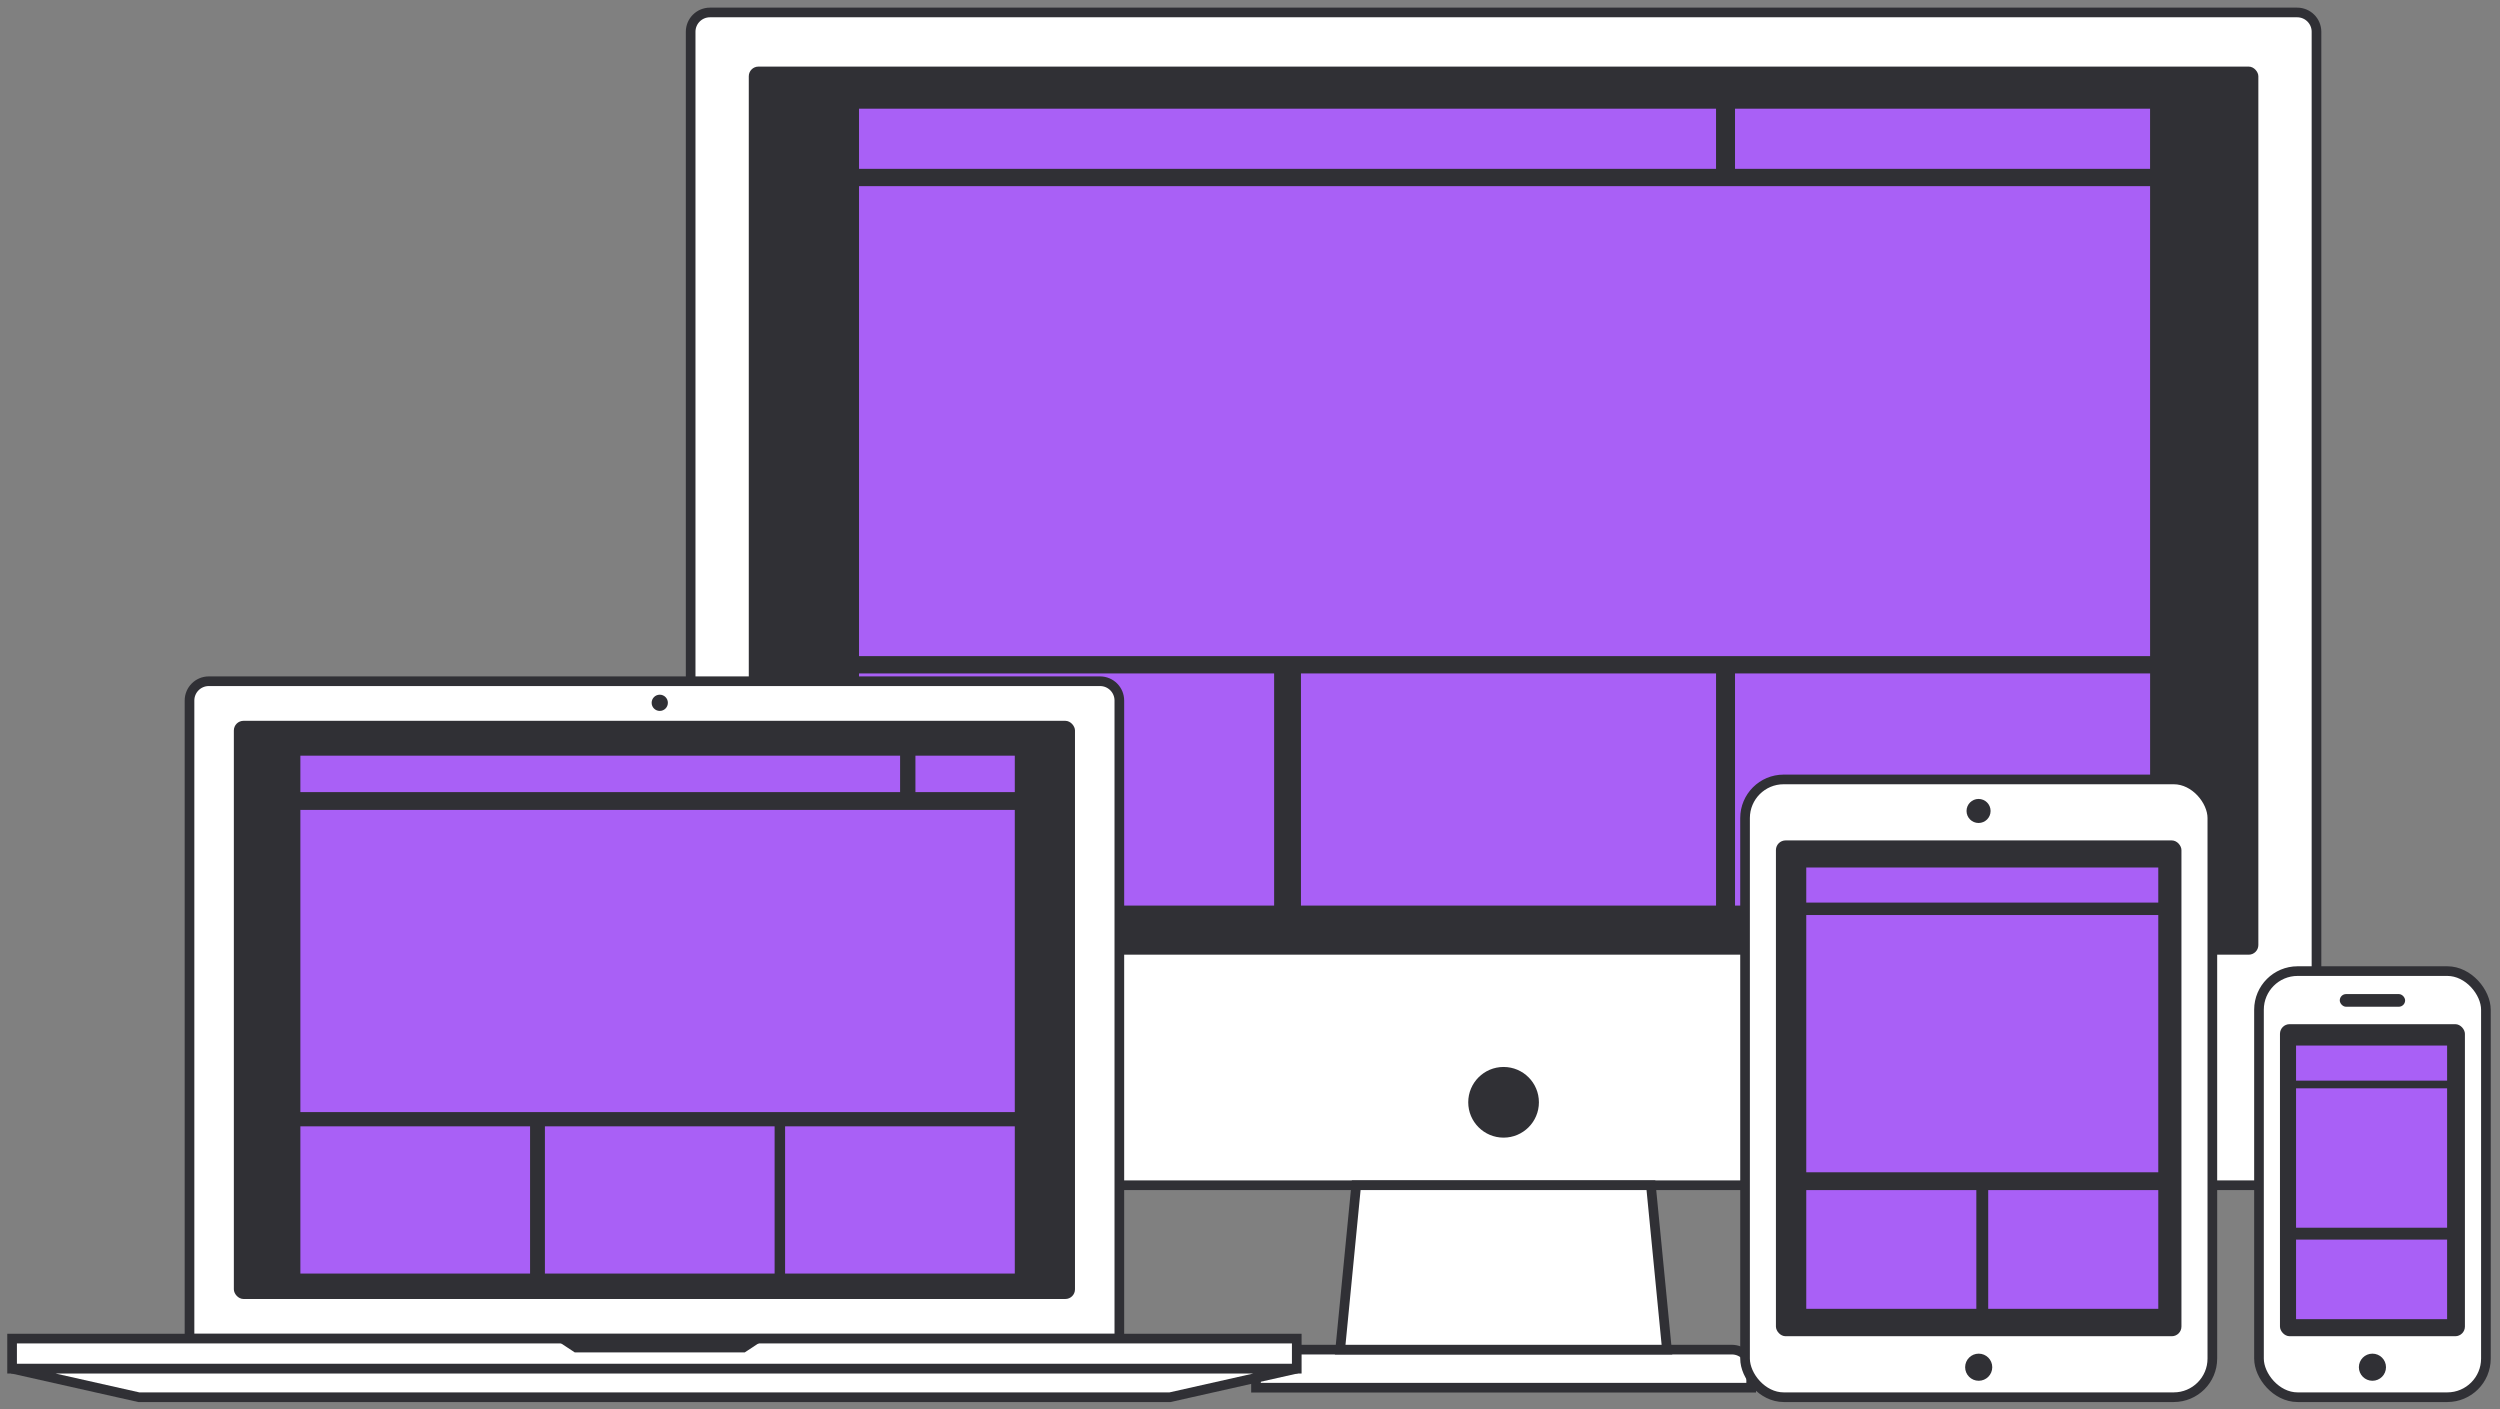 <?xml version="1.0" encoding="UTF-8"?> <svg xmlns="http://www.w3.org/2000/svg" width="259" height="146" viewBox="0 0 259 146" fill="none"><rect x="0" y="0" width="259" height="146" fill="#808080" stroke="none"/><path d="M71.551 3.291C71.551 2.186 72.446 1.291 73.551 1.291H237.988C239.093 1.291 239.988 2.186 239.988 3.291V122.79H71.551V3.291Z" fill="white" stroke="#303035"></path><path d="M130.121 141.821C130.121 140.717 131.017 139.821 132.121 139.821H179.421C180.525 139.821 181.421 140.717 181.421 141.821V143.767H130.121V141.821Z" fill="white" stroke="#303035"></path><path d="M138.842 139.821H172.695L171.034 122.791H140.503L138.842 139.821Z" fill="white" stroke="#303035"></path><rect x="77.574" y="6.899" width="156.391" height="92.007" rx="1" fill="#303035"></rect><circle cx="155.77" cy="114.198" r="3.661" fill="#303035"></circle><rect x="88.996" y="11.261" width="88.785" height="6.231" fill="#A960F6"></rect><rect x="179.748" y="11.261" width="42.999" height="6.231" fill="#A960F6"></rect><rect x="88.996" y="19.285" width="133.753" height="48.688" fill="#A960F6"></rect><rect x="88.996" y="69.768" width="43.003" height="24.05" fill="#A960F6"></rect><rect x="179.748" y="69.768" width="43.003" height="24.05" fill="#A960F6"></rect><rect x="134.779" y="69.768" width="43.003" height="24.05" fill="#A960F6"></rect><path d="M19.633 72.575C19.633 71.47 20.528 70.575 21.633 70.575H113.964C115.069 70.575 115.964 71.47 115.964 72.575V138.68H19.633V72.575Z" fill="white" stroke="#303035"></path><rect x="24.227" y="74.677" width="87.141" height="59.899" rx="1" fill="#303035"></rect><rect width="133.092" height="3.118" transform="matrix(1 0 0 -1 1.252 141.797)" fill="white" stroke="#303035"></rect><path d="M1.252 141.797H134.344L121.215 144.751H14.381L1.252 141.797Z" fill="white" stroke="#303035"></path><path d="M57.377 138.679H79.326L77.161 140.106H59.542L57.377 138.679Z" fill="#303035"></path><circle cx="68.351" cy="72.811" r="0.841" fill="#303035"></circle><rect x="31.119" y="78.288" width="62.131" height="3.774" fill="#A960F6"></rect><rect x="94.838" y="78.288" width="10.294" height="3.774" fill="#A960F6"></rect><rect x="31.119" y="83.907" width="74.013" height="31.305" fill="#A960F6"></rect><rect x="31.119" y="116.689" width="23.796" height="15.252" fill="#A960F6"></rect><rect x="81.336" y="116.689" width="23.796" height="15.252" fill="#A960F6"></rect><rect x="56.453" y="116.689" width="23.796" height="15.252" fill="#A960F6"></rect><rect x="180.787" y="80.749" width="48.412" height="64.002" rx="4" fill="white" stroke="#303035"></rect><circle cx="204.979" cy="84.016" r="1.246" fill="#303035"></circle><rect x="183.986" y="87.067" width="42.012" height="51.366" rx="1" fill="#303035"></rect><rect x="187.129" y="89.874" width="36.468" height="3.635" fill="#A960F6"></rect><rect x="187.129" y="94.797" width="36.468" height="26.651" fill="#A960F6"></rect><rect x="205.979" y="123.294" width="17.619" height="12.3" fill="#A960F6"></rect><rect x="187.129" y="123.294" width="17.619" height="12.3" fill="#A960F6"></rect><circle cx="204.993" cy="141.643" r="1.405" fill="#303035"></circle><rect x="234.031" y="100.606" width="23.509" height="44.145" rx="4" fill="white" stroke="#303035"></rect><rect x="236.205" y="106.104" width="19.16" height="32.329" rx="1" fill="#303035"></rect><rect x="242.4" y="102.986" width="6.77" height="1.313" rx="0.656" fill="#303035"></rect><circle cx="245.784" cy="141.643" r="1.405" fill="#303035"></circle><rect x="237.871" y="108.319" width="15.649" height="3.635" fill="#A960F6"></rect><rect x="237.871" y="112.75" width="15.649" height="14.441" fill="#A960F6"></rect><rect x="237.871" y="128.423" width="15.649" height="8.242" fill="#A960F6"></rect></svg> 